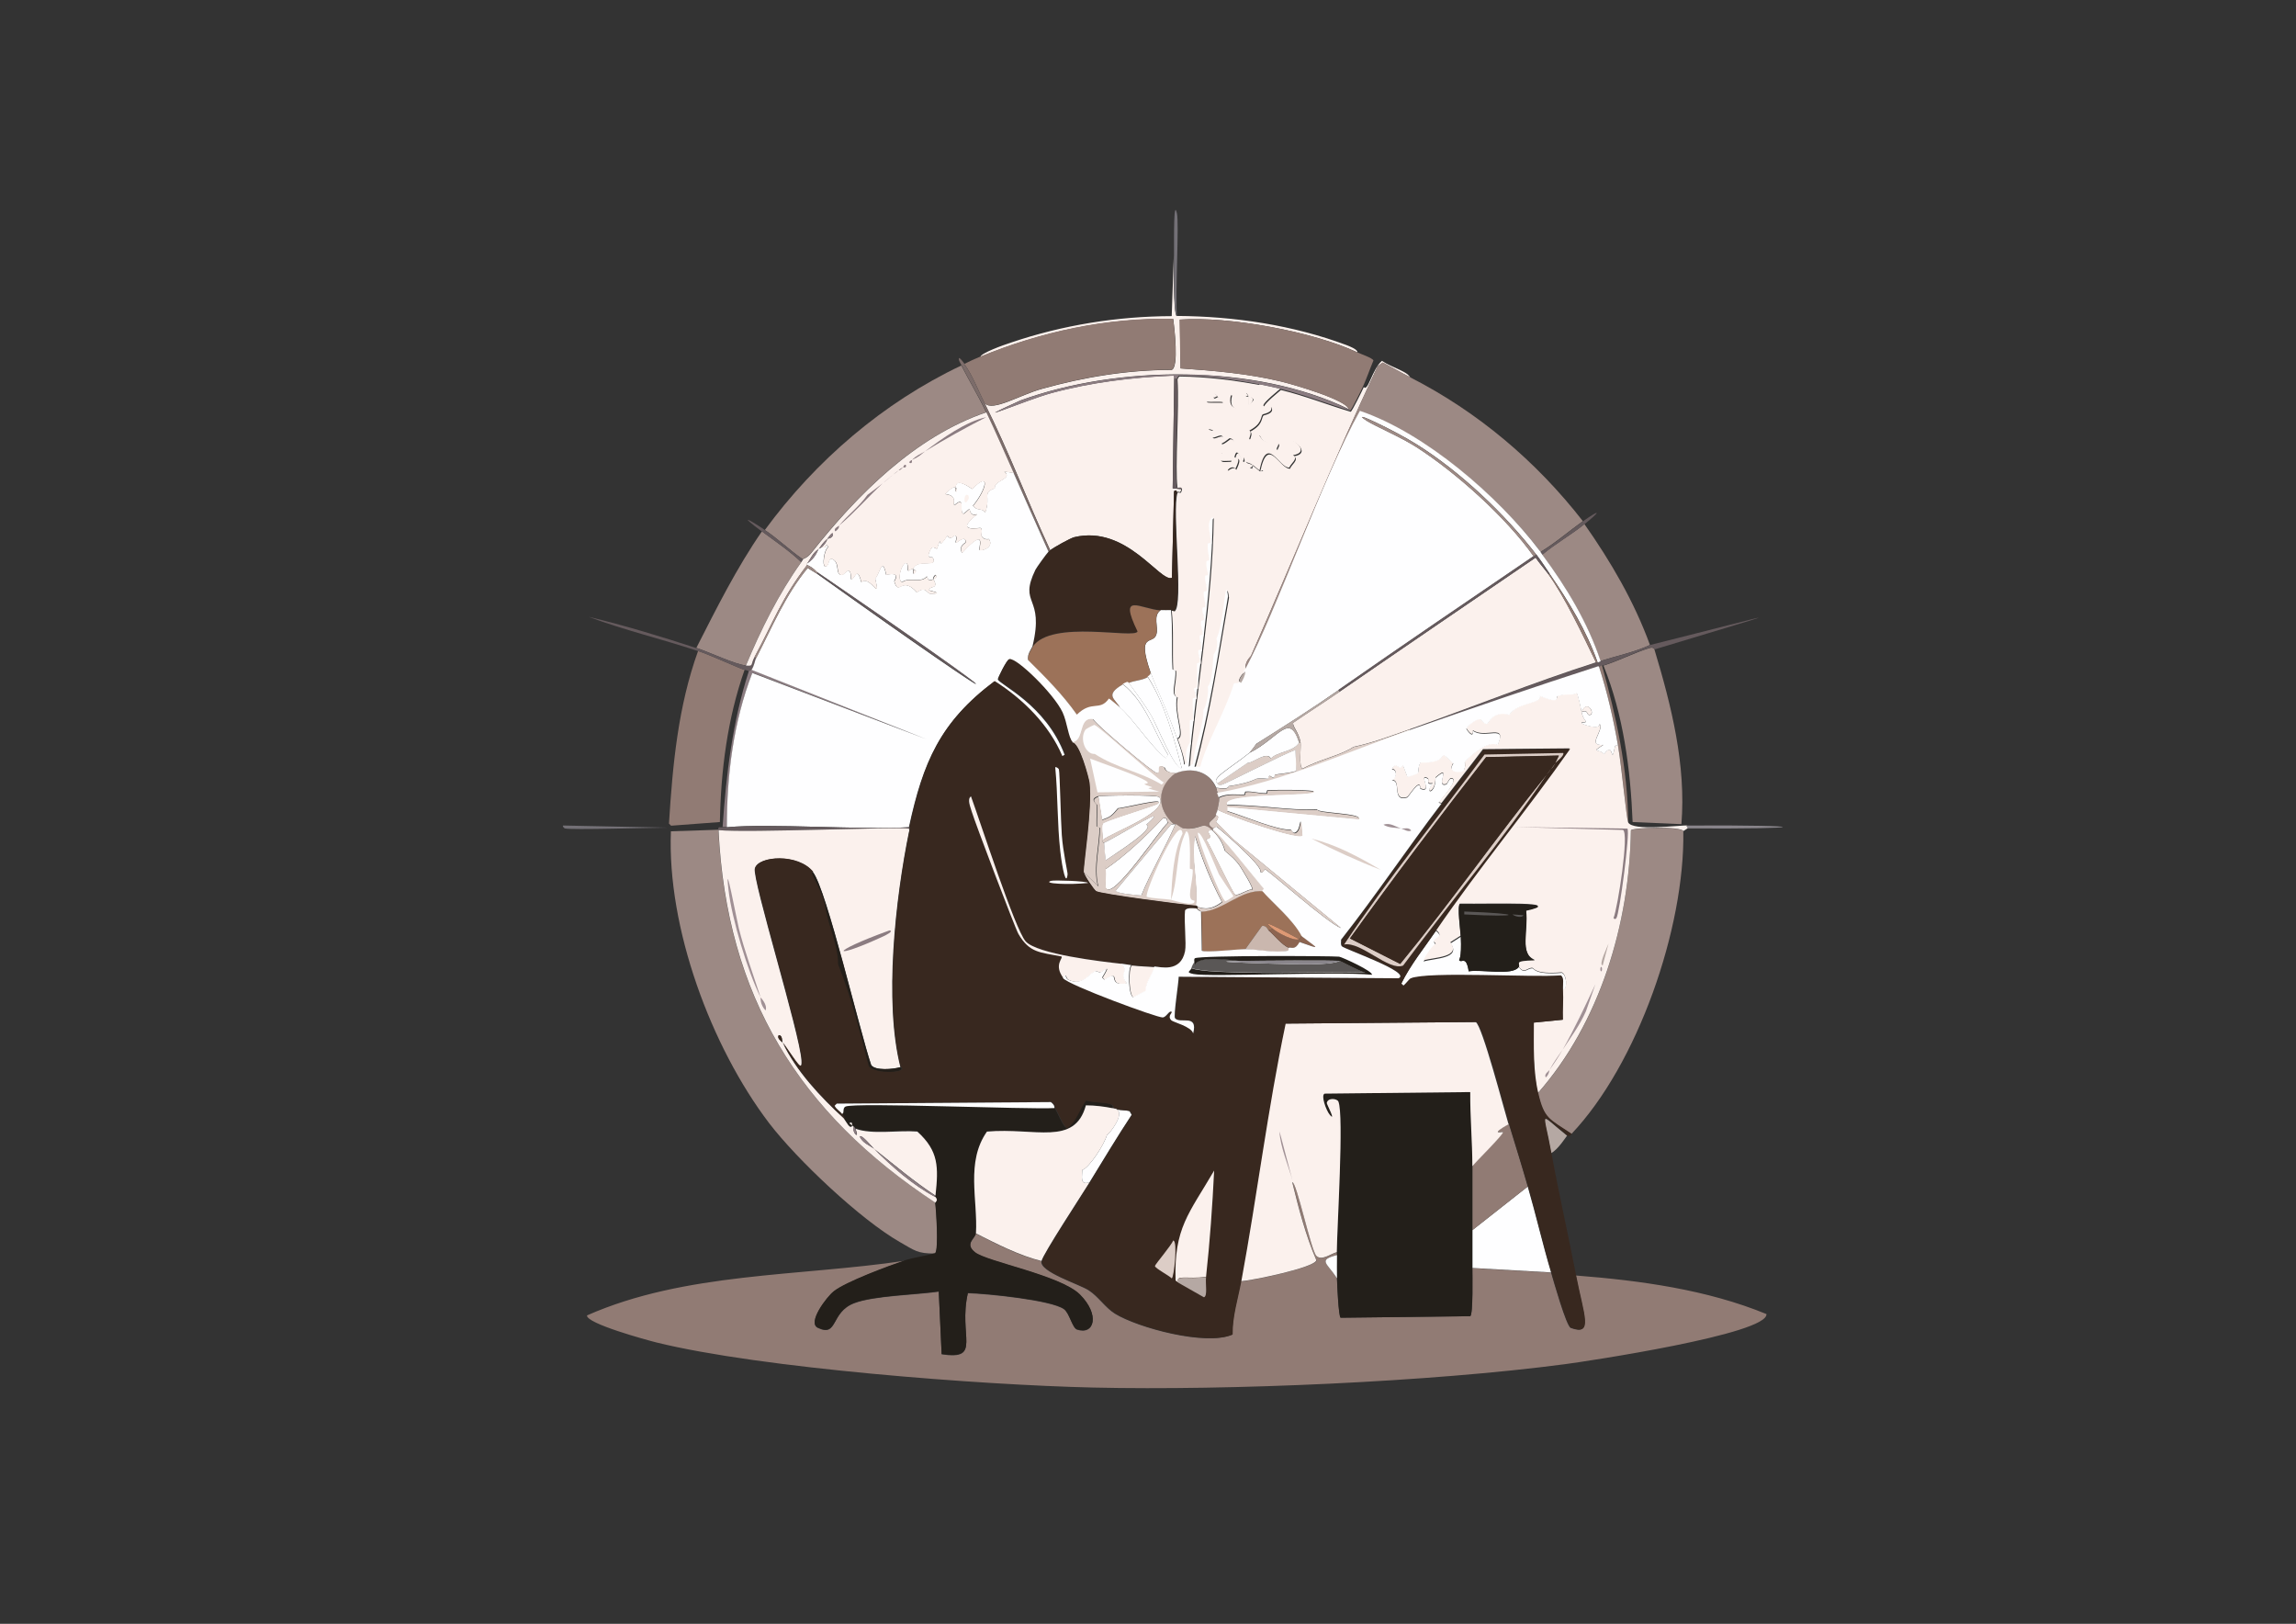 <?xml version="1.0" encoding="UTF-8"?>
<svg xmlns="http://www.w3.org/2000/svg" version="1.1" viewBox="0 0 1190.6 841.9"><rect x="0" y="0" width="1190.6" height="841.9" fill="#333333" stroke="none"/>
  <defs>
    <style>
      .cls-1 {
        fill: #cab7ae;
      }

      .cls-2 {
        fill: #737076;
      }

      .cls-3 {
        fill: #89858b;
      }

      .cls-4 {
        fill: #38281f;
      }

      .cls-5 {
        fill: #b5a8a3;
      }

      .cls-6 {
        fill: #5a5756;
      }

      .cls-7 {
        fill: #dccdc6;
      }

      .cls-8 {
        fill: #9c7259;
      }

      .cls-9 {
        fill: #7c6c6a;
      }

      .cls-10 {
        fill: #fbf1ed;
      }

      .cls-11 {
        fill: #917b74;
      }

      .cls-12 {
        fill: #231f1a;
      }

      .cls-13 {
        fill: #de9974;
      }

      .cls-14 {
        fill: #a09095;
      }

      .cls-15 {
        fill: #fefeff;
      }

      .cls-16 {
        fill: #8b7c81;
      }

      .cls-17 {
        fill: #8c6450;
      }

      .cls-18 {
        fill: #9c8984;
      }

      .cls-19 {
        fill: #655a5d;
      }
    </style>
  </defs>
  <!-- Generator: Adobe Illustrator 28.7.1, SVG Export Plug-In . SVG Version: 1.2.0 Build 142)  -->
  <g>
    <g id="Calque_1">
      <g id="Objet_génératif">
        <path class="cls-11" d="M693.3,649.2c0,.5,0,1,0,1.5-10.3,2.6-5,4.1,0,12.1,0,2.5.8,19.9,1.9,20.4l67.2-.8c1.6-.9,1.1-21.6,1.1-24.9l40.8,2.3c1.2,4.1,7.9,27.9,10.2,28.7,11.7,4.3,6.7-6.3,2.6-27.2,33.4,2.6,68,7.3,98.9,20,1,10.4-93.8,24.6-104.6,26-69.6,9.2-174.1,13.7-244.6,12.1-57.6-1.3-172.3-10-226.5-23.4-4.8-1.2-36.4-9.8-35.9-14,50.7-22.4,110.2-20.2,164.6-28.3-8.3,2.8-30.4,11-36.6,15.9-3.7,2.9-13.9,16.3-8.3,18.9,10.6,5,6.4-8.1,18.9-12.8,10.1-3.9,32.3-4.3,43.8-6l1.5,32.5c21.1,3.2,8.5-9.3,13.6-31.7,10.1.3,43.2,3.6,49.8,8.3,2.9,2.1,4.3,9.7,6.8,10.6,9,3,12-7.6,1.5-18.1-10-10-48.2-17-54.4-21.9-5.7-4.5.2-7.2.4-9.8,10.9,5.5,22.5,11.5,34,14.3-1,5.6,19.6,11.9,24.5,15.1,5.1,3.3,8.5,8.9,13.6,12.1,11.8,7.3,47.1,16.9,60.8,10.9,0-9.5,2.8-18.4,4.5-27.6,5.4-.3,38.3-7.1,39.3-10.9-5.6-12.9-9-26.7-12.5-40.4,2-.8,9.7,35.2,12.5,38.1,2.7,2.8,7.4-1.1,10.6-1.9Z"/>
        <path class="cls-10" d="M731,195.5c-4.7-2.4-9.3-5.1-14-7.5l-2.6,1.9c-23.3,49.5-43.7,100.2-65.7,150.2-.2.4-4,3.7-2.3,7.2-.5,1-.7.7-.8.8-.3.4-4.7,4.4-2.3,6-1,1.5-2.5.2-3,1.1-4.6,14.8-14.1,30.4-17.4,43h-3c7.9-29,12.2-58.7,17.4-88.3-1.6-12.8-1.9,13.4-6,21.9,1.2,5.4-1.4,7.9-1.5,8.3-.4,2.3-.3,13.5-3,16.6.7,3.1-.8,10.7-2.3,12.1.3,8.6-4.9,18.9-5.3,27.9l-2.3,1.5c3.8-43.2,11.9-86.1,12.5-129.5-4.1,2.9-.8,9.4-1.1,13.2,0,.6-1.5.2-1.5.8-.3,4.3.9,6.6.8,8.3,0,.6-1.5.2-1.5.8-.3,3.9.9,5.7.8,6.8,0,.6-1.5.2-1.5.8-.3,3.2,1,5,.8,7.5,0,.6-1.5.2-1.5.8-.3,3.2,1,5,.8,7.5,0,.6-1.5.2-1.5.8-.3,2.7,1,4,.8,6,0,.6-1.4.2-1.5.8-.3,3.2,1,4.9.8,6.8,0,.6-1.4.2-1.5.8-.3,2.5,1,4.3.8,6.8,0,.6-1.4.2-1.5.8-.3,2.7,1,4,.8,6,0,.6-1.4.2-1.5.8-.2,1.9.3,9.8,0,12.1,0,.6-1.4.2-1.5.8-.2,1.5,1,2.3.8,4.5,0,.6-1.4.2-1.5.8-.2,1.7.3,8.5,0,10.6,0,.6-1.4.2-1.5.8-.2,1.6.2,9.8,0,11.3,0,.6-3.2,3.6-1.5,10.6l-1.5.8c-.5-4.9-2.2-9.4-3.8-14,4.3-.9-1.8-12.8,0-21.5-3.5-1.1-.4-7.5-.8-13.6,0-.6-1.5-.2-1.5-.8-.5-9.5.3-20.9-.8-30.6l1.5.4c4.9-3.3-1.5-52.1,1.5-61.5,1.3-.6,1.6,1.2,2.3-1.5.5-1.8-2.1,0-2.3-1.1-1.4-10.4,1-41.5,0-56.2,0,0,.6-1.5,1.1-1.5,14.4.2,27.8,1.9,41.9,4.5-1.5,4-.4,6.1-4.5,9.8,2.5-3.5-1.3-3.6-1.5-3.8-.1,0-2-4-1.5-.4,0,.6,1.5.3,1.5.4.2,2.2-.6,6.7,1.5,3.8-3.2,2.8-12.8,5.6-10.2-4.5-5.4-.3-5.8.5-7.2.8-.2,0-3-3.7-2.3.4.2,1.2,2.1-.5,2.3-.4.3.2,1.2,1.8.4,2.3-.3-.4-3.6-.8-3.8-.8-10.2,3.3,15.7-.4,2.6,3.4,4.2,13.1-9.4,11-1.5,12.8-2.6,8.1,4.3.2,5.3,3.8.1.4-4.3,6.4,3.4.4,5.6.6-.5,10.7-4.9,7.2-.5,5.8,0,4.6,6,4.5-5.7,9.7-.3.7,1.9,4.2,3.9-8-.8-4.7-.4-6.4,1.8-7.3,4.3,7.4,4.9.4.7,3.7,1.3,1.9,4.2,3.8l-.8.4-.8.8,1.1.4.4-1.5c1.5,1,2.4,2,3.8,3l1.5-.4c-.5-.9-1.1.7-1.5.4,4-19.2,10-1.1,15.5-1.5.3-1.8,5-4.7,1.9-6.4,8.5-1.4,1.4-7.6-1.1-7.9-1.9-.2-1.3,5-5.3,5.3-4.5.4,0-2.5-1.5-3.8-1-.9-7,1.8-9.8-4.5-9.2,6.2-2.3,0-4.9-1.9,6.6-3.5,5.7-6.8,6.8-8.3.2-.3,6-1,4.2-4.2-.7-1.3-10.6,3.8,4.9-9.1,12.4,3,24.1,7.7,36.2,11.3.7-.2,6.1-11.2,6.8-12.8,2.2,2.6,4.3-9.2,9.4-13.6,5.2,3.6,14.3,5.7,14.7,9.1Z"/>
        <path class="cls-10" d="M610.3,163.8c29.8.2,60,4.7,87.9,15.1,1.3.5,6,2.3,5.7,3.8-22.8-10.7-66.4-18.8-92.1-17l.4,25.3c17.4,1.2,35.1,2.7,52.1,6.8,6.3,1.5,33.9,9.5,35.1,14.3-48.6-23.6-119.9-22.8-170.2-4.5-31.9,14.5,3.1-.3,15.9-3.8,20.6-5.6,42-8.2,63.4-9.1.6,0,.3,1.5.4,1.5l-.8,57,4.5.4c-.7,2.7-.9.9-2.3,1.5,0,0-.1-1.6-1.5-.4l-1.1,44.9c-6.2,2.4-23.4-27.6-50.6-21.1-2,.5-10.8,5.4-12.5,6.8-11.7-25.2-21.5-51.4-34-76.2,4.3,4.5,18.1-4.3,29.8-7.5,21.8-6.1,44.4-9.8,67.2-9.8,3.8-1.4,1.4-21.7.8-26.4-34.3-.7-68.5,6.6-100,19.6.3-1.9,11.5-6,16.2-7.5,26.7-9,54.8-13.5,83-13.6l1.1-31.7c0,3.6-.4,31,1.5,31.7Z"/>
        <path class="cls-18" d="M372.5,430.3c4.2,86,41.6,146.6,112.5,193.2.5,3.7,1.9,24.5,0,26.4-9.4.1-10.7-1.6-18.5-6-20.4-11.7-53.1-42.6-67.6-61.5-30.2-39.7-53-101.3-51-151.4l24.5-.8Z"/>
        <path class="cls-12" d="M577,574.5c-4.6-.9-9.3-1.6-14-1.5-5.9,21.3-26.3,11.4-51.3,13.6-11,15.8-4.6,35.3-5.7,52.8-.2,2.6-6,5.3-.4,9.8,6.1,4.9,44.3,11.9,54.4,21.9,10.5,10.5,7.5,21.1-1.5,18.1-2.5-.8-3.9-8.5-6.8-10.6-6.6-4.7-39.7-8-49.8-8.3-5.1,22.4,7.5,34.9-13.6,31.7l-1.5-32.5c-11.5,1.7-33.7,2.2-43.8,6-12.5,4.8-8.3,17.8-18.9,12.8-5.6-2.6,4.6-16,8.3-18.9,6.2-4.9,28.3-13.1,36.6-15.9,5.2-1.7,10.6-2.2,15.9-3.8,1.9-2,.5-22.7,0-26.4,0-.7,1.6-1,0-3v-.8c1.5-14.9,1.7-23.1-9.4-33.2-10.1-.8-23.5,1.7-32.1-1.5-.4-1.1-.7-.7-.8-.8-.6-.8-.7-.7-.8-.8-.1-.2.3-2.5-1.5-1.1l1.5,1.1c-1.2,2.3-3-1.7-4.5-3.8,0,0,1.1,1-.8-2.3,1.5-.2,0-2.9,1.9-3.8,4.9-2.3,94.8,1.5,108.3.8,1.1,1.4,4.7,10.7,6.4,10.6,5-3.6,6.1-9.6,9.8-14.3,4.4,1.6,15,.5,14,3.8Z"/>
        <path class="cls-18" d="M872.9,431c.8,50.2-23.7,120.8-58.1,157-11.8-7.9-14.2-7.9-17.4-21.1,32.2-36.4,47.6-87.8,48.3-136.3.7-1.5,26.1-2.2,27.2.4Z"/>
        <path class="cls-18" d="M731,195.5c35.2,17.9,65.6,43.6,89.8,74.7-7.3,5.2-14.1,11.2-21.9,15.9-21.5-28.3-59.3-60.9-93.2-72.5-19.3,34.4-43.6,104.6-59.3,133.6-1.8-3.5,2.1-6.8,2.3-7.2,21.9-50.1,42.4-100.8,65.7-150.2l2.6-1.9c4.7,2.4,9.3,5.2,14,7.5Z"/>
        <path class="cls-18" d="M498.5,189.5c4.2,8.2,8.8,15.7,12.8,24.2-37,12.8-66.7,42.6-90.6,72.8-2.3,2.9-4.3,3.1-4.5,3.4-6.7-4.6-12.8-10.6-19.6-15.1,26.4-36,61.4-66.1,101.9-85.3Z"/>
        <path class="cls-11" d="M510.6,209.1c-3.2-6.3-6.4-14.8-10.6-20.4,2.7-1.4,5.5-2.6,8.3-3.8,31.5-13,65.7-20.4,100-19.6.7,4.7,3,25-.8,26.4-22.8,0-45.4,3.7-67.2,9.8-11.8,3.3-25.6,12-29.8,7.5Z"/>
        <path class="cls-11" d="M703.9,182.7c1.6.8,7.9,2.9,8.3,4.2-1.8,4.3-3.4,9-5.3,13.2-.7,1.6-6.1,12.6-6.8,12.8,0-.9-.6-.7-.8-.8-1.2-4.8-28.8-12.8-35.1-14.3-17-4.1-34.7-5.6-52.1-6.8l-.4-25.3c25.7-1.8,69.2,6.2,92.1,17Z"/>
        <path class="cls-18" d="M857.9,336.7c8.8,29.1,16.5,60,14,90.6l-25.3-1.1c-1.1-27.5-4.8-55.6-15.1-81.1,7.9-2.5,15.8-6.6,23.8-9.1,2.5-.7,2.5.8,2.6.8Z"/>
        <path class="cls-11" d="M386.1,347.3c-8.9,25.3-12.3,52.1-12.8,78.9l-25.3,1.9-1.1-1.1c1.9-30.4,4.7-60.7,15.1-89.5,7.4,2.5,21.6,9.2,24.2,9.8Z"/>
        <path class="cls-18" d="M855.6,334.4c-8.2,3.8-17.2,5.6-25.7,8.3-6.7-20-17.7-38.3-30.2-55.1,6.9-5.8,14.9-10.2,21.9-15.9,13.7,19.5,25.8,40.2,34,62.7Z"/>
        <path class="cls-18" d="M415.5,291.4c-11.8,16.5-20.9,34.9-28.7,53.6-5.3-.4-18.8-6.8-25.7-9.1,10.5-20.6,20.8-41.3,34-60.4,6.9,5.1,14.1,10,20.4,15.9Z"/>
        <path class="cls-19" d="M857.9,336.7c-.1,0-.2-1.5-2.6-.8-8,2.4-15.8,6.5-23.8,9.1-.2,0-.5,0-.8,0-.6.2-.9.6-1.5.8-32.9,10.6-65.5,21.8-98.1,33.2v-.8c32.1-11.4,64.2-24.3,96.6-34.7.2,0,.5,0,.8,0,2-.6,1.4-.7,1.5-.8,8.5-2.7,17.5-4.5,25.7-8.3,71.1-17.8,77.8-20.6,2.3,2.3Z"/>
        <path class="cls-9" d="M500,188.7c4.1,5.5,7.4,14.1,10.6,20.4,12.5,24.9,22.2,51,34,76.2-.1.1-.5.5-.8.8-6.1-13.5-12.1-27.2-18.1-40.8-4.7-10.6-9.3-21.2-14.3-31.7-4-8.4-8.7-16-12.8-24.2-.3-.6-2.1-3.4-1.1-3.8,1.1.9,1.8,1.9,2.6,3Z"/>
        <path class="cls-19" d="M361.1,335.9c6.8,2.2,20.4,8.7,25.7,9.1,4.2.3,2.3-.4,4.5-4.5l.8.8c-.5.9-.7,3.9-2.3,6l-1.5.8c-.9-.7-1.5-.6-2.3-.8-2.6-.7-16.8-7.4-24.2-9.8-18.7-6.2-38.1-10.8-56.6-17.7,18.9,4.5,37.5,10.2,55.9,16.2Z"/>
        <path class="cls-11" d="M844.3,426.5c-.9-1.8-3.1-27.5-5.3-40-2.4-13.9-5.5-27.4-9.8-40.8.6-.2.9-.6,1.5-.8,7.4,26.6,13.4,53.8,13.6,81.5Z"/>
        <path class="cls-5" d="M812.6,588.8c-.4.4-4.6,7.2-8.3,9.1-4.2-22.9-6.9-21.2,8.3-9.1Z"/>
        <path class="cls-2" d="M292.1,428l54,1.1c-8.2,0-50.3,1.3-53.2.4-.4-.1-1.5-1.3-.8-1.5Z"/>
        <path class="cls-2" d="M610.3,163.8c-1.9-.7-1.5-28.1-1.5-31.7,0-10.5-.2-29,1.5-21.5,1.2,5.2-.9,41.7,0,53.2Z"/>
        <path class="cls-3" d="M876,428c66.3-.3,63.3,1.9-.8,1.5-.7-1.3-1.2-1.6.8-1.5Z"/>
        <path class="cls-19" d="M821.6,271.8c-7,5.6-15,10.1-21.9,15.9-1.5-2-.7-1.4-.8-1.5,7.7-4.6,14.6-10.7,21.9-15.9,9.5-6.7,9.3-5.3.8,1.5Z"/>
        <path class="cls-19" d="M396.6,274.8c6.8,4.5,12.9,10.5,19.6,15.1,0,.1.7-.5-.8,1.5-6.2-5.9-13.5-10.8-20.4-15.9-11.3-8.4-8.2-7.3,1.5-.8Z"/>
        <path class="cls-10" d="M577,574.5c2.9.6,2.1.7,2.3.8,3.8,2.6-3.7,12.2-5.3,13.2-1.4,5-9.2,17-12.8,18.1,0,3.4-1.4,8.1,3.8,6.4-3.9,6.3-24.4,37.5-24.9,40.8-11.4-2.8-23.1-8.8-34-14.3,1-17.5-5.4-37,5.7-52.8,25-2.2,45.5,7.7,51.3-13.6,4.7,0,9.4.6,14,1.5Z"/>
        <path class="cls-15" d="M792.2,615.2c4.3,14.8,7.7,29.8,12.1,44.5l-40.8-2.3c0-6.5,0-13.1,0-19.6l28.7-22.6Z"/>
        <path class="cls-11" d="M792.2,615.2l-28.7,22.6c0-11,0-22.2,0-33.2,1.7-2.5,16.1-16.6,15.9-17.7-.1-.5-7.7,1.9,3-4.2,3.3,10.8,6.7,21.6,9.8,32.5Z"/>
        <path class="cls-15" d="M757.5,485.4c.6,12.2-1.1,12-.8,12.5,1.2,1.6,3.6-2.8,4.9,5.7,6.7-1.1,22.8,2.5,26-2.3,2.8,4.3,4.5.4,7.2.8.8.1.9,3.4,15.1,2.3,2.5.9,3.3,8.9.4,9.1-.2-3.1.8-6.2-1.1-7.5-15.4,1.2-68.4-2.2-77.8,1.5-.7.3-2.6,2.9-3.8,3.8l-1.1-1.1c4.9-10,11.9-18.5,18.1-27.6,5.8,4.6-3.8,4,0,7.2-1.5,1-4.4,4.6-6.4,8.7,5.7-1.7,19.7-1.5,14-9.4l5.3-3.4Z"/>
        <path class="cls-15" d="M620.8,470.3c0,0,.3-.7-.8-.8,1.4-12-2.7-24.5-.4-36.2,3.7,12.2,8,22.9,14,34.3-6.9,5.4-11.1,2.7-12.8,2.6Z"/>
        <path class="cls-15" d="M565,613c-5.2,1.7-3.8-3-3.8-6.4,3.6-1.1,11.4-13.1,12.8-18.1,1.6-1,9-10.6,5.3-13.2,1.4.3,4.5.3,6.4.8l1.1,1.9c-7.6,11.5-14.7,23.4-21.9,35.1Z"/>
        <path class="cls-10" d="M598.9,501.3c-1.1,4.4-4.9,8.1-4.5,12.5l-6.4,3.4c-2.6-.5-3-14.8-1.1-16.6,4,.4,8,.6,12.1.8Z"/>
        <path class="cls-12" d="M763.5,604.7c0,11,0,22.2,0,33.2,0,6.5,0,13.1,0,19.6,0,3.3.4,24-1.1,24.9l-67.2.8c-1.1-.5-1.8-17.8-1.9-20.4-.1-3.5,0-8.4,0-12.1,0-.5,0-1,0-1.5,0-12.4,3.7-71.4.8-78.1-.7-1.5-5.5-2.2-6,.8,0,.4,5.1,10.4,1.5,6-1.8-2.2-4.8-10.1-2.6-10.9l75.5-.8c0,12.8,1,25.8,1.1,38.5Z"/>
        <path class="cls-15" d="M693.3,650.7c0,3.7-.1,8.6,0,12.1-5-8-10.3-9.4,0-12.1Z"/>
        <path class="cls-4" d="M610.3,255.2c-3,9.4,3.4,58.2-1.5,61.5l-1.5-.4c-1.7,0-3.5.1-5.3,0-10.7-.7-22.3-10-12.1,10.9-1.4,4.1-44.5-6.4-54.4,7.9,6.4-26.5-7.5-21,1.5-39.6.6-1.2,5.8-8.5,6.8-9.4.3-.3.6-.6.8-.8,1.6-1.4,10.4-6.3,12.5-6.8,27.2-6.4,44.4,23.6,50.6,21.1l1.1-44.9c1.4-1.2,1.4.4,1.5.4Z"/>
        <path class="cls-10" d="M663.8,201.6c-15.5,12.9-5.6,7.8-4.9,9.1,1.9,3.2-4,3.9-4.2,4.2-1.1,1.5-.2,4.8-6.8,8.3,2.6,1.9-4.3,8.1,4.9,1.9,2.8,6.4,8.9,3.7,9.8,4.5,1.5,1.3-3,4.1,1.5,3.8,4-.3,3.4-5.5,5.3-5.3,2.5.3,9.6,6.5,1.1,7.9,3.1,1.7-1.5,4.6-1.9,6.4-5.5.4-11.5-17.7-15.5,1.5-1.4-1.1-2.3-2-3.8-3-2.9-1.9-3.5-.1-4.2-3.8-.6,7-3.1-7.7-4.9-.4-.4,1.7,4.3-1.6.4,6.4-2.2-3.4-7.6,5.6-1.9-4.2-6.1,0-6.5,1.2-6-4.5,4.4,3.6,10.5-6.6,4.9-7.2-7.7,6.1-3.3,0-3.4-.4-1-3.6-7.9,4.4-5.3-3.8-7.9-1.8,5.7.2,1.5-12.8,13.1-3.8-12.8,0-2.6-3.4.2,0,3.4.3,3.8.8.9-.4,0-2-.4-2.3,1.3-.2,1.8-1.1,7.2-.8-2.7,10.1,7,7.3,10.2,4.5,4.2-3.7,3-5.8,4.5-9.8,3.6.7,7,1.4,10.6,2.3Z"/>
        <path class="cls-15" d="M607.2,316.3c1,9.7.2,21,.8,30.6,0,.6,1.5.2,1.5.8.4,6.1-2.7,12.5.8,13.6-1.8,8.7,4.3,20.6,0,21.5-4.9-14.2-11.5-27.9-13.6-34-7.5-21.7,1.3-14,3-20,1.1-3.8-2-9.7,2.3-12.5,1.7.1,3.5,0,5.3,0Z"/>
        <path class="cls-16" d="M699.3,212.1c.2,0,.8-.2.8.8-12.1-3.6-23.9-8.3-36.2-11.3-3.5-.8-7-1.6-10.6-2.3-14.1-2.7-27.5-4.4-41.9-4.5-.5,0-1,1.5-1.1,1.5-.5,0-1,0-1.5,0,0,0,.2-1.5-.4-1.5-21.4.9-42.8,3.5-63.4,9.1-12.8,3.5-47.8,18.3-15.9,3.8,50.3-18.3,121.7-19.1,170.2,4.5Z"/>
        <path class="cls-19" d="M610.3,196.3c1,14.8-1.4,45.8,0,56.2.1,1.1,2.7-.7,2.3,1.1l-4.5-.4.8-57c.5,0,1,0,1.5,0Z"/>
        <path class="cls-10" d="M648.8,209.1c-2.1,2.9-1.3-1.6-1.5-3.8.2.2,4,.3,1.5,3.8Z"/>
        <path class="cls-10" d="M631.4,205.3c-.2-.1-2,1.6-2.3.4-.7-4,2.1-.3,2.3-.4Z"/>
        <path class="cls-10" d="M653.3,243.8c.4.3,1-1.3,1.5-.4l-1.5.4Z"/>
        <polygon class="cls-10" points="649.5 240.8 649.1 242.3 648 242 648.8 241.2 649.5 240.8"/>
        <path class="cls-10" d="M647.2,205.3c0,0-1.4.3-1.5-.4-.5-3.7,1.4.3,1.5.4Z"/>
        <g>
          <path class="cls-10" d="M820.1,369.1c.8,3.6,2.3,4.6,2.3,4.9,0,.7-2.1,0-2.3.8-.2.6,9.7,4,9.4.4,2.4,3.5-7.1,11.8,1.9,10.9-7,4.6-2.1,1.7.4,4.9,5.4-7.8,3.2,7.5,5.7-4.2.1-.6,1-.4,1.5-.4,2.1,12.5,4.4,38.2,5.3,40,2.4,4.6,25.7,1.5,31.7,1.5-2,0-1.5.2-.8,1.5l-2.3,1.5c-1-2.6-26.5-1.9-27.2-.4-.7,48.4-16.1,99.8-48.3,136.3-2.7-11.6-2.2-24.7-2.3-36.6l15.1-1.5c-.2-5.1.3-10.4,0-15.5,2.9-.1,2.2-8.2-.4-9.1-14.2,1.2-14.3-2.2-15.1-2.3-2.6-.4-4.4,3.6-7.2-.8,1.1-1.6-3.5-3.2,8.3-3.4-8.1-3.2-3.3-15.3-4.5-25.7,20.7-4.6-16.2-3.2-34.3-3.4-1.5,1,.3,14.3.4,16.6l-5.3,3.4c5.8,7.9-8.3,7.8-14,9.4,2-4.1,4.9-7.7,6.4-8.7-3.8-3.2,5.8-2.6,0-7.2,22.1-32.1,47-62.1,69.4-94l-44.9.4c-7.1,9.4-14.4,18.6-21.5,27.9l-1.5-.4c1.3-1.7,11.3-12.5,6.4-12.5-.8,0-2.1,3-2.3,3-6.4,2.1,3.2-11.1-5.7-3.4,0,8.7-6.2,8.7-1.5,3-3.9.6-1.4-1.9-2.6-2.6-5.1-3,3.1,8-3.8,5.3,0-6-6.1,4.3-6.8,4.5-8.6,2.7-2.2-10.3-8.7-8.7,2.8,0,4.2-5.4.8-6,2.3-4.7,3.5,1.5,5.7-1.9l2.3,6c9.4-2.9,3.9-1.8,6.8-7.5,17.6.6,6.6-9,17,.4-3.5,5.6,4.5,4.4,4.9,4.2,1.8-1,1-4.7,1.1-4.9,2.8-3.2,12.6-11.6,17-8.7,5.2-11.4-6.5-3-12.8-7.5.4,4.7-3.4-.8-3.4-1.1,0-.5,4.2-5,7.2-4.9.4,0,2,3,3.8,2.3.6-.3,3-7,11.3-4.5,4.2-6.6,17-5.8,15.9-9.8,11.2,4.7,8.1.3,9.1,0,5.1-1.4,8.2,0,9.8-1.5.8.3,2.3,8.2,2.6,9.8Z"/>
          <path class="cls-16" d="M785.8,428.8l58.1.8c1.5,1.8-4.1,44.2-5.7,46.4-.5.7-1,.6-1.5,0,2.2-5.4,8.2-44.2,4.9-45.7l-55.9-1.5Z"/>
          <path class="cls-14" d="M810.3,544.3c6.2-11,11.6-22.5,17-34l-4.9,14c-3.2,7.3-7.8,13.4-12.1,20Z"/>
          <path class="cls-5" d="M834.1,489.2l-3,11.3c-2.4-.1,2.5-9.7,3-11.3Z"/>
          <path class="cls-14" d="M803.5,554.8c2.1-4.1,4.3-6.8,6.8-10.6-2.3,4-4.2,6.9-6.8,10.6Z"/>
          <path class="cls-14" d="M803.5,554.8c-.1.2-.2,2.3-1.9,3.8-1.2-1.6,1.6-3.3,1.9-3.8Z"/>
          <path class="cls-14" d="M830.3,501.3c.6,0,.6,2.3,0,2.3-.6,0-.6-2.2,0-2.3Z"/>
        </g>
        <path class="cls-10" d="M802.7,297.4c8.6,11.7,18.4,32.5,24.9,46-32.4,10.4-64.5,23.3-96.6,34.7-9.9,3.5-19.8,7.2-29.1,9.1-6.9,4.6-17.7,6.5-26.4,11.3-2.2-.8-.7-11.2-1.1-13.6-.9-5.4-4.3-8.3-3.8-10.2,8-5.5,16.2-10.7,24.2-16.2,33.7-23.3,67.7-46.3,101.5-69.4,2,2.9,4.3,5.5,6.4,8.3Z"/>
        <path class="cls-7" d="M731,378.2v.8c-33,11.5-64.9,26.3-99.6,32.5-.2-.8-.5-2.4-.8-3,7.5,1.2,6.1-.7,6.4-.8,10.7-1.6,13.6-3.6,14.3-3.8,2-.5,5.7,0,6,0,.6-.2.1-1.3.8-1.5,1-.3,1.3,1,2.3.8.6-.2.1-1.3.8-1.5.5-.1,7.8-.8,10.9-1.9l-.4-10.9c-6,1.9-36.4,17.8-38.5,18.1-2.2.3-1.8-.7-1.9-.8l15.5-10.6c2.4.2,10.3-6.4,12.1-2.3,3.5-3.7,11.7-3.3,14.7-8.3h.8c.4,2.4-1.1,12.8,1.1,13.6,8.7-4.8,19.5-6.7,26.4-11.3,9.2-1.9,19.1-5.5,29.1-9.1Z"/>
        <path class="cls-8" d="M601.9,316.3c-4.3,2.7-1.2,8.6-2.3,12.5-1.7,6-10.5-1.7-3,20,.3,1-.8,1.9-1.5,2.3-2.9,1.7-6.8,1.7-9.8,3-.6.3.5-1.2-3,.8-9.8,5.6-3.9,7.4-1.5,12.1-.9-.8-5.2-4.6-5.7-4.5-4.8,6.8-8.7.6-16.6,8.3-7.3-10.5-16.3-19.4-25.3-28.3-.8-2.9,2-6,2.3-7.2,9.8-14.3,53-3.8,54.4-7.9-10.2-20.9,1.4-11.6,12.1-10.9Z"/>
        <path class="cls-11" d="M630.6,408.4c.3.6.6,2.2.8,3,.3,1.4.7,2,.8,2.3.2,2-.8,4.9-.8,6,0,1.4-.8,1.6-.8,3-1.7,3.2-6.2,3.8-1.5,6.8v.8c-.2,0-.5,0-.8,0-5.4-5-5.2.2-14.7-.8-1.1-.1-3.4-2-4.2-2.3-.2,0-.5,0-.8,0-9-8-8.9-19.3.8-26.4,8.4-3.2,17.4-1.1,21.1,7.5Z"/>
        <path class="cls-15" d="M580.8,366.9c-2.4-4.6-8.3-6.4,1.5-12.1,11.8,9.3,15.9,24.2,23.4,36.6l-1.1,1.9c-8.4-6.9-17-20.6-23.8-26.4Z"/>
        <path class="cls-15" d="M673.7,385c-3.1,5-11.3,4.6-14.7,8.3-1.7-4.2-9.7,2.5-12.1,2.3l-15.5,10.6c-3.9-2.4,6.3-7.6,16.6-15.9,15.3-7.7,20.6-21.3,25.7-5.3Z"/>
        <g>
          <path class="cls-16" d="M377,428.8c-.7,0-1.6-.2-2.3,0,1.9-27.5,5.1-54.5,13.6-80.8l1.5-.8,90.6,35.9-90.2-34.3c-9.8,25.4-13.2,52.9-13.2,80Z"/>
          <path class="cls-15" d="M799,286.1c0,.1-.7-.5.8,1.5,12.5,16.8,23.5,35.1,30.2,55.1,0,0,.5.1-1.5.8-5.9-16.7-15-31.6-24.9-46-2.3-3.4-4.3-6.5-6.8-9.8-16.4-21.2-39.5-43.2-62.3-57.4-11.3-7.1-36.1-18.9-25.7-12.1,4.2,2.7,17.8,8.5,25.7,13.6,20.6,13.2,46.6,36.5,60.8,56.6-33.8,23.1-67.6,46-101.2,69.4-14,9.8-28.4,18.9-42.7,27.9-.4.8-3.2,4.4-3.4,4.5-10.3,8.3-20.5,13.4-16.6,15.9,0,0-.3,1.1,1.9.8,2.1-.3,32.5-16.2,38.5-18.1l.4,10.9c-3.2,1.1-10.4,1.7-10.9,1.9-.6.2-.1,1.3-.8,1.5-1,.3-1.3-1-2.3-.8-.6.2-.1,1.3-.8,1.5-.3,0-4-.5-6,0-.7.2-3.6,2.2-14.3,3.8-.4,0,1.1,1.9-6.4.8-3.7-8.6-12.8-10.8-21.1-7.5-5.6-.1-5.3-2.9-5.7-3-4.9-2.1-1,3.3-3.8,3-2.2-.2-30-23.7-33.2-27.9-7.7-.9-3.9,11.5-10.9,12.1-2.3-2.2-2.8-10.1-5.3-15.5-4.5-9.6-23.8-28.4-27.6-27.6-1.2.3-5.8,9.6-5.7,10.2.5,2.6,25,13.1,34.7,39.3l-1.5.8c-6.8-16-20.4-29.6-35.1-38.9-28.1,21.1-36.9,41.8-44.2,75.5-25.9,1.5-71.7-2.1-94.4,0,0-27.2,3.4-54.6,13.2-80l90.2,34.3-90.6-35.9c1.5-2.2,1.8-5.1,2.3-6,8.2-15.9,15.4-33.2,26.8-46.8l4.9,3c109.5,78.2,110.2,74.6,0-.8-.3-.2-2.1-2.6-5.3-3.8.1-.2-.1-.6,0-.8,4.4-2.6,5.7-7.2,6-7.5,0,0,1.4-.7,1.5-.8,1-.3,2.1.9,2.6-1.5l1.1,1.1c-2.5,1.7-3.2,9.9-1.9,10.2,2.5.6,1.5-4.8,3.8-3.8,4.4,1.9,1.2,8.6,5.3,8.3.2,0,2.5-2.3,3-2.3,1.9.3,1.3,4.5,1.5,4.5,1.9.4,3-7.6,5.3,1.5,4.8-3.9,10.3,11,7.2-1.9,2.6-2.6,3.5-12.1,5.7-1.9,8.2-1.7,4,3,4.2,3.4,2.4,8.1,3.7-3.4,11.7,5.7,5-3.7,5,.9,7.5.8,7.1-.3-1-1.6-1.1-1.9-.5-1.4,2.8-1.6,3-2.3.6-1.6-.8-3-.8-3.4,0-.1,2.5-.8,1.1-2.3-1.6,1.1-1,2.2-1.1,2.3-2.2.7-2.5.9-3.4-1.5-3,3.8-9.5.2-12.8,3-3.5-1.3.8-12.4,2.6-9.4.4.7.2,3.3.4,3.4.6.5,1.4-1.2,2.6-.8.2,0-.7,4.6,1.5,1.1.2-.3-1.5-1-1.5-1.1,1.7-5.7,13.5-.2,10.2-6-.2-.3-3.9,1.1-1.1-4.2,1.2-2.3,2.9,0,3.4-.4.1-.1.9-3.4,1.5-3.8.5-.4-.9,4.3,3.8-3,1.7,2.8,3.3,0,3.8,0,2.1.3-.2,3.6.8,3.8.3,0,4.9-4.3,4.9-.4,0,.7-3.8,1.6-1.9,5.7,13.4-14.7,8.3-1.9,9.1-1.5,1,.5,7.7-1.3,4.9-5.7-.1-.2-2.3.8-3.8-1.5-.4-.6.6-3.4-.4-4.2-.7-.5-14.5,2.8-1.9-7.2-4.4,1-3.3-2.4-4.2-2.6-.2,0-2.6,2.4-3,2.3-2.4-.8,1.5-9.7-4.5-4.5-1.7-.3,2.3-4.7-4.9-5.7,5-5.1,5-3.2,5.3-3.4v1.1c0,2.5,1.8-.1,0-1.1.5-.3-.8-5.8,8.7.8,9.6-9.8,7.5.1.4,8.7,2.3,2.9,4.3.9,6.4,3.4,3-8.6-1.9-9.9,4.9-12.5-.7-4.1,9.8-4.8,4.9-8.7l4.9.8c6,13.6,12,27.2,18.1,40.8-1,1-6.2,8.2-6.8,9.4-9,18.6,4.9,13.1-1.5,39.6-.3,1.1-3,4.3-2.3,7.2,9,8.9,18,17.9,25.3,28.3,7.9-7.7,11.8-1.5,16.6-8.3.5,0,4.8,3.8,5.7,4.5,6.8,5.8,15.4,19.6,23.8,26.4l1.1-1.9c-7.5-12.4-11.6-27.3-23.4-36.6,3.5-2,2.4-.5,3-.8,4.1,5.8,8.5,11.5,12.1,17.7,2.3,4.1,11.9,27.6,15.5,26.8-4.2-16.3-9-33.7-17.7-47.6.7-.4,1.8-1.2,1.5-2.3,2.1,6,8.7,19.8,13.6,34,1.6,4.6,3.3,9.1,3.8,14l1.5-.8c-1.7-7,1.4-10,1.5-10.6.2-1.5-.2-9.7,0-11.3,0-.6,1.4-.2,1.5-.8.3-2.1-.2-8.8,0-10.6,0-.6,1.4-.2,1.5-.8.3-2.2-.9-3-.8-4.5,0-.6,1.4-.2,1.5-.8.3-2.3-.2-10.1,0-12.1,0-.6,1.4-.2,1.5-.8.2-2-1-3.3-.8-6,0-.6,1.4-.2,1.5-.8.3-2.5-1-4.3-.8-6.8,0-.6,1.4-.2,1.5-.8.2-1.9-1.1-3.6-.8-6.8,0-.6,1.5-.2,1.5-.8.2-2-1-3.3-.8-6,0-.6,1.5-.2,1.5-.8.2-2.6-1.1-4.4-.8-7.5,0-.6,1.5-.2,1.5-.8.2-2.6-1-4.4-.8-7.5,0-.6,1.5-.2,1.5-.8.1-1.1-1.1-2.9-.8-6.8,0-.6,1.5-.2,1.5-.8.1-1.7-1.1-4-.8-8.3,0-.6,1.5-.2,1.5-.8.3-3.8-2.9-10.3,1.1-13.2-.6,43.4-8.7,86.3-12.5,129.5l2.3-1.5c.3-9,5.6-19.3,5.3-27.9,1.4-1.4,2.9-9,2.3-12.1,2.7-3.1,2.6-14.3,3-16.6,0-.4,2.8-2.9,1.5-8.3,4.2-8.5,4.4-34.7,6-21.9-5.1,29.6-9.5,59.3-17.4,88.3h3c3.3-12.6,12.8-28.2,17.4-43,.6-.9,2,.4,3-1.1,1-1.5,2.3-4.2,2.3-6,0,0,.2.3.8-.8,15.7-29,40-99.2,59.3-133.6,34,11.6,71.7,44.2,93.2,72.5Z"/>
          <path class="cls-5" d="M643.5,354.1c-2.4-1.6,2-5.6,2.3-6,0,1.9-1.3,4.5-2.3,6Z"/>
          <path class="cls-11" d="M828.4,343.5c-.2,0-.5,0-.8,0-6.5-13.5-16.3-34.4-24.9-46h.8c9.9,14.5,19,29.3,24.9,46Z"/>
          <path class="cls-15" d="M595.2,351c8.8,13.9,13.5,31.2,17.7,47.6-3.6.8-13.1-22.7-15.5-26.8-3.5-6.2-7.9-11.9-12.1-17.7,3-1.3,6.9-1.3,9.8-3Z"/>
          <path class="cls-19" d="M803.5,297.4h-.8c-2.1-2.8-4.5-5.4-6.4-8.3-33.8,23.1-67.8,46.2-101.5,69.4l-.8-.8c33.5-23.4,67.4-46.4,101.2-69.4.4-.3,1-.6,1.5-.8,2.5,3.3,4.5,6.4,6.8,9.8Z"/>
          <path class="cls-18" d="M796.7,287.6c-.5.1-1.1.5-1.5.8-14.2-20.1-40.2-43.4-60.8-56.6-7.9-5.1-21.5-10.9-25.7-13.6-10.4-6.8,14.4,5,25.7,12.1,22.8,14.2,45.9,36.2,62.3,57.4Z"/>
          <path class="cls-19" d="M423.8,297.4v-.8c110.2,75.3,109.5,78.9,0,.8Z"/>
          <path class="cls-5" d="M694.8,358.6c-8,5.5-16.2,10.7-24.2,16.2-.6,1.9,2.9,4.8,3.8,10.2h-.8c-5.1-16-10.3-2.4-25.7,5.3.2-.2,3-3.7,3.4-4.5,14.2-9.1,28.7-18.2,42.7-27.9l.8.8Z"/>
          <path class="cls-10" d="M501.9,256.7c.5.3.6,1.5.4,1.9-2.8,5.7-2.9-3.4-.4-1.9Z"/>
          <path class="cls-10" d="M484.2,300.5c.1,0-.4-1.2,1.1-2.3,1.3,1.4-1.1,2.1-1.1,2.3Z"/>
        </g>
        <path class="cls-8" d="M654.8,462c4.9,5.9,15.8,14.6,20.4,23.4-1.1,0-.3.9-1.5,1.5-9-4.7-21.5-11.7-13.6-5.3l-2.3.8c-.2-.2-1.1-2.7-3.4-2.3l-8.7,12.1c-3.2,0-20.6,1.9-22.3.8l-.4-20.4c11.2-.6,20-11.5,31.7-10.6Z"/>
        <path class="cls-1" d="M657.8,482.4c2.9,2.3,6.7,7.4,10.6,9.1,0,0,.3,1.4-.4,1.5-6.8,1.4-15.4-.7-22.3-.8l8.7-12.1c2.3-.5,3.2,2.1,3.4,2.3Z"/>
        <path class="cls-17" d="M660.1,481.6c2.4,2,10.9,6.5,13.6,5.3,1.2-.6.4-1.5,1.5-1.5,8.5,6.6,10.5,7.1-1.1,3-2.4,4.6-4,2.5-5.7,3-3.9-1.6-7.7-6.7-10.6-9.1l2.3-.8Z"/>
        <g>
          <path class="cls-10" d="M782.4,582.8c-10.7,6.1-3.1,3.7-3,4.2.3,1.2-14.1,15.3-15.9,17.7,0-12.7-1.2-25.7-1.1-38.5l-75.5.8c-2.1.8.8,8.8,2.6,10.9,3.6,4.3-1.6-5.6-1.5-6,.5-3,5.4-2.3,6-.8,3,6.7-.7,65.7-.8,78.1-3.1.8-7.9,4.7-10.6,1.9-2.8-2.9-10.4-39-12.5-38.1,3.4,13.7,6.9,27.4,12.5,40.4-1,3.9-33.9,10.6-39.3,10.9,8.2-44.4,13.7-89.4,23-133.6l98.9-.8c3.3,1.3,15,46.4,17,52.8Z"/>
          <path class="cls-14" d="M663.5,586.6l6.8,25.7c-2.2-8.1-6.5-17.8-6.8-25.7Z"/>
        </g>
        <g>
          <path class="cls-19" d="M471.4,428.8c0,.1.6-.5,0,2.3,0-.5.2-1.4-.4-1.5-4.8-1.1-83.1,2.3-98.5.8-.3-2.3,1.1-1.2,2.3-1.5.6-.2,1.5,0,2.3,0,22.6-2.1,68.4,1.5,94.4,0Z"/>
          <path class="cls-10" d="M471.4,431c-7.1,34.7-13.1,88.4-4.5,122.3-3.7,1.1-13.1,1.9-15.1-1.1-5.9-17.3-23.1-91-30.2-100-7.8-9.9-28.6-8.4-30.2-1.9-1.4,5.8,23.4,85.5,24.2,99.6.3,6.2-2.1,1.6-9.8-9.4-.3-.6.1-3.8-1.9-3.8-1.2,1.6,1.6,3.3,1.9,3.8,7,14.8,19.7,28.3,31.7,39.3,1.5,2,3.3,6.1,4.5,3.8,0,0,.2,0,.8.8-1.1,3,3.3,6.9.8.8,8.6,3.2,22,.7,32.1,1.5,11.1,10.1,11,18.3,9.4,33.2-11.1-7.3-21.3-15.9-31.7-24.2-2.5-2.5-6.5-7.5-7.5-6.4,1.6,3.5,4.9,4.4,7.5,6.4,9.5,9.4,19.8,18.6,31.7,24.9,1.6,2,0,2.3,0,3-70.9-46.6-108.3-107.3-112.5-193.2,15.4,1.5,93.7-1.9,98.5-.8.6.1.4,1,.4,1.5Z"/>
          <path class="cls-12" d="M421.5,452.2c7.1,9,24.3,82.7,30.2,100,2,3,11.4,2.2,15.1,1.1,4.4,2.9-13.1,4.1-16.6-.4-4.9-18.8-8.6-34.9-15.9-52.8,0-10.6-5.4-20.2-6.8-30.9-2.3-9.3-9.1-18-6-17Z"/>
          <path class="cls-16" d="M484.9,619.8v.8c-11.9-6.3-22.2-15.5-31.7-24.9,10.4,8.2,20.6,16.9,31.7,24.2Z"/>
          <path class="cls-16" d="M443.4,585c2.6,6.1-1.8,2.3-.8-.8,0,0,.3-.3.8.8Z"/>
          <path class="cls-10" d="M441.9,583.5l-1.5-1.1c1.8-1.3,1.4,1,1.5,1.1Z"/>
          <path class="cls-14" d="M394.4,517.1c-6.7-13.4-14.9-40.7-16.6-55.5-2.3-19.5,4.3,15.7,5.3,19.6,3,12,7.5,24.1,11.3,35.9Z"/>
          <path class="cls-16" d="M461.2,482.4c2.8.2-2.5,2.8-3,3-27,12.5-29.3,8.7,3-3Z"/>
          <path class="cls-16" d="M453.2,595.6c-2.6-2.1-6-2.9-7.5-6.4,1.1-1.1,5,3.9,7.5,6.4Z"/>
          <path class="cls-14" d="M394.4,517.1c.2.3,3.7,3.8,2.6,6.8-3-3.2-2.5-6.3-2.6-6.8Z"/>
          <path class="cls-4" d="M405.7,540.5c-.3-.5-3.1-2.1-1.9-3.8,2,0,1.6,3.2,1.9,3.8Z"/>
        </g>
        <path class="cls-15" d="M571.8,435.6c-.1-3.8-1.1-8.1.4-9.1,5.3-2.5,26.5-8.8,27.9-9.8,5.2-3.7-18,2.4-20.4,2.3-3.1,3.6-3.6,4.5-8.3,6l-1.9-12.1c1.5-.5,30.8-.9,31.7.4,5.5,7.7-24.3,18.2-29.4,22.3Z"/>
        <path class="cls-15" d="M605.7,426.5c-3.8,2.4-29.3,41.9-32.5,33.6-.2-3.1.3-6.3,0-9.4,10.2-6.9,20.8-16.9,29.8-26.4,3-.6,1.8,2,2.6,2.3Z"/>
        <path class="cls-15" d="M628.4,430.3c5.8,5.3,6.4,10.4,6.8,10.9.4.5,4.8,3.6,7.5,7.5,1,1.5,7.9,12.5,6.4,12.5-2-.3-7.2,3.5-8.7,2.6-1.4-.9-12.7-25.2-15.1-28.7,5.6-1-2-4.4,3-4.9Z"/>
        <g>
          <path class="cls-7" d="M571.8,435.6c0,2,.8,1.4.8,1.5.2,3.1.5,6,.8,9.1.1,1.5-.1,3,0,4.5.3,3.1-.2,6.3,0,9.4,3.1,8.3,28.7-31.2,32.5-33.6,1.8.7,1.4.7,1.5.8l-28.7,34.3c0,1.8,11.6,2.5,13.2,2.6,4.6-11.4,12.5-24.9,17.7-37,.7.2,3.1,2.2,4.2,2.3,9.5,1,9.3-4.2,14.7.8-5,.5,2.6,3.9-3,4.9,2.4,3.5,13.7,27.8,15.1,28.7,1.4.9,6.6-2.9,8.7-2.6,1.5,0-5.4-11-6.4-12.5-2.7-4-7.2-7.1-7.5-7.5-.4-.5-1-5.6-6.8-10.9.2,0,.5,0,.8,0,2.6.6,22.9,26.4,26.4,30.6,0,0-1.1.8-.8,1.1-11.7-1-20.5,10-31.7,10.6-.9,0-2.1-1.5-2.3-1.5v-.8c1.7,0,5.9,2.7,12.8-2.6-6-11.5-10.3-22.1-14-34.3-2.3,11.8,1.8,24.2.4,36.2-6.4-.5-49-6-51.7-7.5-1.1-.6-6.2-8.1-6.4-9.8l7.5,7.2c-2.6-9.3.9-21.9.8-30.2,0-.6-1.5-.2-1.5-.8-.1-3.7.2-7.6,0-11.3,0-.3-4-2.7.8-4.2l1.9,12.1c4.7-1.6,5.2-2.4,8.3-6,2.4.1,25.6-5.9,20.4-2.3-1.5,1-22.7,7.3-27.9,9.8-1.5.9-.5,5.2-.4,9.1Z"/>
          <path class="cls-15" d="M608.7,427.3c.2,0,.5,0,.8,0-5.2,12.1-13.1,25.6-17.7,37-1.6-.2-13.2-.9-13.2-2.6l28.7-34.3c.4.1,1.1-.1,1.5,0Z"/>
          <path class="cls-15" d="M607.2,466.5c-4-.6-8.4-.5-12.5-1.5-1.7-1.6,17.3-44.3,18.5-32.8-4.7,9.6-5.4,22.7-6,34.3Z"/>
          <path class="cls-15" d="M607.2,466.5c4-10.9,2.3-24.5,7.9-35.5,2.7-.1,1.8,16.7,1.9,19.2,0,.6,1.5.2,1.5.8.2,6.7-3.8,15.9.8,15.9,1.3,3.8-11.3-.2-12.1-.4Z"/>
          <path class="cls-15" d="M621.2,431.8c2-1,9.5,18.7,10.9,21.5.3.6,6.3,9.6,7.5,11.3,0,.3-3.9,2.7-4.2,2.6-1.9-.3-14.1-31.1-14.3-35.5Z"/>
        </g>
        <g>
          <path class="cls-7" d="M609.5,400.9c-9.7,7.1-9.8,18.4-.8,26.4-.4-.1-1.1.1-1.5,0,0,0,.3,0-1.5-.8-.8-.3.4-2.9-2.6-2.3-9,9.5-19.6,19.5-29.8,26.4-.1-1.5.1-3,0-4.5,4.5-3.1,26.4-16.7,21.1-18.5,13.6-11.9-11.4,4.2-21.9,9.4,0,0-.7.5-.8-1.5,5.1-4.1,35-14.5,29.4-22.3-.9-1.3-30.2-.8-31.7-.4-4.7,1.5-.8,3.9-.8,4.2.2,3.7-.1,7.7,0,11.3,0,.6,1.5.2,1.5.8.2,8.3-3.4,20.9-.8,30.2l-7.5-7.2c-.3-3,4.6-33.5,3-46.4-.3-2.2-5.2-21.3-9.1-20.8,7-.6,3.2-13,10.9-12.1,3.2,4.2,31.1,27.7,33.2,27.9,2.8.3-1.1-5.1,3.8-3,.3.1,0,2.9,5.7,3Z"/>
          <path class="cls-15" d="M573.3,446.1c-.3-3.1-.6-5.9-.8-9.1,10.5-5.2,35.5-21.4,21.9-9.4,5.2,1.8-16.7,15.4-21.1,18.5Z"/>
          <path class="cls-15" d="M567.6,375.9c2.3.6,30.6,26.6,35.9,29.8l-1.1,1.1c-11.3-6.8-23.3-8.5-34.7-15.9-4.8.3-8-7.7-4.9-12.5.4-.6,4.6-2.7,4.9-2.6Z"/>
          <path class="cls-15" d="M565.3,393.3c7.6,3,20.4,7.2,27.2,10.6,7.8,3.9-4.9,1.1,4.9,4.2.3.8-6.3-.3,3.8,2.3l-32.1.4-3.8-17.4Z"/>
        </g>
        <g>
          <path class="cls-4" d="M555.9,385c3.8-.6,8.8,18.5,9.1,20.8,1.6,13-3.3,43.4-3,46.4.2,1.7,5.4,9.2,6.4,9.8,2.7,1.5,45.3,7.1,51.7,7.5,1,0,.7.8.8.8v.8c-1.5,0-5.3-.5-6,1.1-.6,5.8.8,17,0,21.1-2.2,11.4-12.9,8-15.9,7.9-4-.2-8.1-.4-12.1-.8-1.6-.1-3.5-.6-5.3-.8-10.2-1.1-44-5-49.8-11.7-5.7-6.5-23.5-62.1-28.3-75.1-2.2,1.5-.4,5.4.4,7.9,1.6,5.4,22.5,60.5,24.2,63.4,5.8,10,11.3,9.5,22.3,11.7,1.3.8-4.2,4.2,1.1,11.3,2.7,3.6,48.9,20.6,51.7,20.4,2-.1,3.3-3.5,4.5-3,1.1.4-2.4,2.1,0,4.5,1,1,10.4,3.2,11.3,6.8,2.7-10.5-6.9-4.8-9.4-7.9-.9-1.1,1.9-18.5,1.9-21.5l114,.8c7-3-28.3-15.2-29.4-16.6-.7-.9-.3-2.3-.4-3.4,18.1-23,34.4-47.3,52.1-70.6,7.1-9.3,14.5-18.6,21.5-27.9l44.9-.4c-22.4,31.9-47.4,61.9-69.4,94-6.2,9.1-13.2,17.6-18.1,27.6l1.1,1.1c1.2-.9,3.1-3.5,3.8-3.8,9.4-3.7,62.4-.3,77.8-1.5,1.9,1.3.9,4.5,1.1,7.5.3,5.1-.2,10.3,0,15.5l-15.1,1.5c0,11.9-.5,25,2.3,36.6,3.1,13.3,5.6,13.2,17.4,21.1-2.3,2.4-1.8.3-2.3.8-15.2-12.1-12.5-13.9-8.3,9.1,3.9,21.2,8.7,42.3,12.8,63.4,4.1,20.9,9.1,31.5-2.6,27.2-2.3-.8-9-24.5-10.2-28.7-4.4-14.7-7.8-29.8-12.1-44.5-3.2-10.9-6.5-21.6-9.8-32.5-2-6.5-13.7-51.5-17-52.8l-98.9.8c-9.3,44.2-14.8,89.2-23,133.6-1.7,9.1-4.6,18.1-4.5,27.6-13.7,5.9-49-3.6-60.8-10.9-5.1-3.2-8.5-8.8-13.6-12.1-4.9-3.2-25.5-9.5-24.5-15.1.6-3.2,21.1-34.5,24.9-40.8,7.2-11.7,14.3-23.6,21.9-35.1l-1.1-1.9c-1.9-.5-5-.4-6.4-.8-.1,0,.7-.2-2.3-.8,1.1-3.3-9.5-2.2-14-3.8-3.7,4.7-4.8,10.7-9.8,14.3-1.7,0-5.3-9.1-6.4-10.6-.1-.1.4-1.3-1.9-3l-111,.8-1.1,1.1c.9,1.8,3.1,3.1,3.8,4.2,1.9,3.2.7,2.2.8,2.3-12-11-24.7-24.5-31.7-39.3,7.7,11,10.1,15.6,9.8,9.4-.8-14.2-25.6-93.8-24.2-99.6,1.6-6.5,22.4-8,30.2,1.9-3-1,3.7,7.7,6,17,1.4,10.7,6.8,20.3,6.8,30.9,7.2,17.9,10.9,34,15.9,52.8,3.5,4.5,21,3.3,16.6.4-8.6-33.9-2.6-87.6,4.5-122.3.6-2.8,0-2.2,0-2.3,7.3-33.7,16.1-54.4,44.2-75.5,14.7,9.3,28.3,22.8,35.1,38.9l1.5-.8c-9.7-26.1-34.2-36.6-34.7-39.3-.1-.6,4.5-9.9,5.7-10.2,3.8-.8,23.1,18,27.6,27.6,2.5,5.4,3,13.3,5.3,15.5Z"/>
          <path class="cls-10" d="M625.4,662c-9.8,1.4-16.1-1.4-14.3,3l-1.5-1.1c-.9-27.3,7-34.7,20-57-.9,18.4-2.2,36.8-4.2,55.1Z"/>
          <path class="cls-10" d="M581.6,499.7c4.6,4.7-1.7,4.7,3,10.2-11.4,2-2.2-8-11.7-1.9l-1.1-1.1c4.9-8.1.7-3.1-1.1-2.6-.1,0-2.2-.8-2.3-.8-3.7,1.4-6.9,8.1-14.3,4.5-1.5-.7-1-4-2.6-.8-5.4-7.1.1-10.5-1.1-11.3-11-2.2-16.5-1.7-22.3-11.7-1.7-2.9-22.6-58-24.2-63.4-.7-2.5-2.5-6.5-.4-7.9,4.8,13.1,22.7,68.6,28.3,75.1,5.8,6.7,39.7,10.6,49.8,11.7Z"/>
          <path class="cls-7" d="M806.5,395.6c.6-1.2,1.3-2.5,1.9-3.8l-37.7.8c-24.1,30.9-47.7,62.2-70.6,94l26,13.2c26.2-31.9,49.9-65.9,75.9-98.1-22.9,34.1-49.9,65.8-74.4,98.9-7.4,3.1-21.8-12.6-30.6-10.9,22.6-34,48.6-65.7,72.8-98.5l40.8-.8c.9,1.2-3.6,4.6-4.2,5.3Z"/>
          <path class="cls-15" d="M546.8,574.5c-13.5.8-103.4-3-108.3-.8-1.9.9-.4,3.6-1.9,3.8-.6-1.1-2.9-2.3-3.8-4.2l1.1-1.1,111-.8c2.3,1.7,1.8,2.9,1.9,3Z"/>
          <path class="cls-7" d="M608.4,643.2c2.4,0,.4,19.3-.8,19.6-1.1-1.3-8.6-5.2-8.7-6.4,0-.8,8.8-11,9.4-13.2Z"/>
          <path class="cls-5" d="M625.4,662c-.4,3.8.9,10-1.1,10.6l-13.2-7.5c-1.8-4.4,4.5-1.6,14.3-3Z"/>
          <path class="cls-15" d="M547.2,397.8c.6-.3,1.8.7,1.9,1.1.5,1.7,1,27.6,1.5,34,.6,8.8,3.1,19.4,3,20.4-.7,6.3-2.7-2.4-3.8-12.1-1.6-14.3-1.2-29.1-2.6-43.4Z"/>
          <path class="cls-15" d="M545,456.7c1.4-.5,19.2.1,19.2,1.1-9.5,1-24,.4-19.2-1.1Z"/>
          <path class="cls-7" d="M804.3,398.6c.6-.7,1.6-2.1,2.3-3-1.3,2.4-2.1,2.8-2.3,3Z"/>
          <path class="cls-7" d="M802,401.6c.9-1.4,2.1-2.8,2.3-3-.1.1-.9,1.4-2.3,3Z"/>
          <path class="cls-4" d="M806.5,395.6c-.7.9-1.7,2.3-2.3,3-.1.2-1.3,1.6-2.3,3-25.9,32.2-49.7,66.3-75.9,98.1l-26-13.2c22.9-31.8,46.5-63.1,70.6-94l37.7-.8c-.6,1.2-1.3,2.6-1.9,3.8Z"/>
        </g>
        <g>
          <path class="cls-12" d="M787.6,501.3c-3.3,4.8-19.4,1.1-26,2.3-1.3-8.5-3.7-4.1-4.9-5.7-.4-.5,1.4-.2.8-12.5-.1-2.3-1.9-15.6-.4-16.6,18.1.2,55.1-1.2,34.3,3.4,1.3,10.3-3.6,22.5,4.5,25.7-11.9.2-7.2,1.8-8.3,3.4Z"/>
          <path class="cls-6" d="M759.3,472.6c31.2,1.1,30.1,3.1,0,1.5v-1.5Z"/>
          <path class="cls-6" d="M784.3,474.1l5.7.4c-.7,1.6-4.5.7-5.7-.4Z"/>
        </g>
        <g>
          <path class="cls-10" d="M511.4,213.6c5,10.5,9.6,21.1,14.3,31.7l-4.9-.8c4.9,3.9-5.6,4.6-4.9,8.7-6.8,2.6-2,3.9-4.9,12.5-2.1-2.5-4.1-.5-6.4-3.4,7.1-8.5,9.2-18.5-.4-8.7-9.5-6.5-8.2-1-8.7-.8-.3.2-.3-1.7-5.3,3.4,7.2.9,3.2,5.4,4.9,5.7,6-5.2,2.1,3.7,4.5,4.5.4.1,2.8-2.3,3-2.3.9.2-.2,3.7,4.2,2.6-12.6,10,1.2,6.6,1.9,7.2.9.8,0,3.6.4,4.2,1.5,2.3,3.7,1.3,3.8,1.5,2.8,4.4-3.9,6.2-4.9,5.7-.8-.4,4.4-13.2-9.1,1.5-1.9-4.1,1.9-4.9,1.9-5.7,0-3.9-4.6.4-4.9.4-.9-.1,1.3-3.5-.8-3.8-.5,0-2,2.8-3.8,0-4.7,7.4-3.2,2.7-3.8,3-.6.4-1.4,3.6-1.5,3.8-.5.4-2.2-2-3.4.4-2.8,5.2,1,3.9,1.1,4.2,3.3,5.9-8.5.4-10.2,6-1.3-.4-2,1.3-2.6.8-.1-.1,0-2.7-.4-3.4-1.8-3-6.1,8.1-2.6,9.4,3.3-2.8,9.9.8,12.8-3,.9,2.4,1.2,2.2,3.4,1.5,0,.4,1.4,1.8.8,3.4-.3.7-3.5.8-3,2.3,0,.3,8.2,1.6,1.1,1.9-2.6.1-2.5-4.5-7.5-.8-8-9.1-9.3,2.5-11.7-5.7-.1-.4,4-5.1-4.2-3.4-2.2-10.3-3.1-.7-5.7,1.9,3.1,12.9-2.4-2-7.2,1.9-2.3-9.1-3.4-1.1-5.3-1.5-.2,0,.3-4.3-1.5-4.5-.5,0-2.8,2.3-3,2.3-4.1.3-.8-6.4-5.3-8.3-2.3-1-1.2,4.4-3.8,3.8-1.3-.3-.6-8.5,1.9-10.2l-1.1-1.1c-.6,2.4-1.7,1.2-2.6,1.5,3.2-3.4,2.8-4.3,3-4.5.2-.1,3.8-.5,2.6-3-1.1.8-1.8,2-2.6,3-2.5,2.2-2.7,2.9-4.5,5.3-3.1,1.9-4,4.9-6,7.5-.1.2.1.6,0,.8-13.7,18-17.3,29.3-27.2,47.6-2.3,4.2-.3,4.8-4.5,4.5,7.8-18.7,16.9-37.1,28.7-53.6,1.4-2,.7-1.4.8-1.5.2-.3,2.2-.5,4.5-3.4,23.9-30.2,53.6-60.1,90.6-72.8Z"/>
          <path class="cls-18" d="M423.8,296.7v.8l-4.9-3c-11.4,13.6-18.6,30.9-26.8,46.8l-.8-.8c9.9-18.2,13.5-29.5,27.2-47.6,3.1,1.2,5,3.6,5.3,3.8Z"/>
          <path class="cls-16" d="M418.5,292.2c2-2.6,3-5.6,6-7.5-.3.4-1.6,4.9-6,7.5Z"/>
          <path class="cls-16" d="M426.1,283.8c0,0-1.4.7-1.5.8,1.8-2.4,2.1-3.1,4.5-5.3-.2.2.2,1.1-3,4.5Z"/>
          <path class="cls-10" d="M473.6,295.2c0,0,1.7.8,1.5,1.1-2.2,3.4-1.3-1.1-1.5-1.1Z"/>
          <path class="cls-10" d="M495.5,252.9c1.8,1,0,3.6,0,1.1v-1.1Z"/>
          <path class="cls-16" d="M479.7,234c8.7-6.6,21.4-15.6,31.7-17.7-10.8,5.5-21.4,11.4-31.7,17.7Z"/>
          <path class="cls-16" d="M435.1,272.5c4.6-5.6,10.5-9.9,14.7-15.9,2.6-2,5.4-4,7.9-6-7.8,7.3-14.4,15-22.6,21.9Z"/>
          <path class="cls-16" d="M479.7,234c-2.8,2.1-2.2,2.2-6.8,4.5,2.2-2.3,4.3-3,6.8-4.5Z"/>
          <path class="cls-16" d="M457.8,250.6c1.9-1.8,3.4-2.9,5.3-4.5-.3.2-3.6,3.1-5.3,4.5Z"/>
          <path class="cls-16" d="M429.1,279.3c.8-1,1.5-2.2,2.6-3,1.1,2.5-2.5,2.9-2.6,3Z"/>
          <path class="cls-16" d="M463.1,246.1c1.3-1.1,1.7-1.4,3-2.3-1.7,1.5-2,1.5-3,2.3Z"/>
          <path class="cls-16" d="M435.1,272.5c-.1.1.5,1.3-1.9,3-1.3-1.5,1.5-2.5,1.9-3Z"/>
          <path class="cls-16" d="M468.3,242.3c-2,2.1-2.2,1.4-2.3,1.5.8-.6.6-.7,2.3-1.5Z"/>
          <path class="cls-16" d="M468.3,242.3c0,0,.7-2,1.5-1.1.3,1.7-1.4,1-1.5,1.1Z"/>
          <path class="cls-16" d="M472.9,238.6c0,0,.3,2.5-1.5,1.1.8-1.1,1.4-1.1,1.5-1.1Z"/>
        </g>
        <path class="cls-13" d="M673.7,486.9c-2.7,1.3-11.2-3.3-13.6-5.3-7.9-6.4,4.6.6,13.6,5.3Z"/>
        <g>
          <path class="cls-15" d="M829.2,345.7c4.3,13.4,7.4,26.9,9.8,40.8-.5,0-1.4-.2-1.5.4-2.5,11.7-.2-3.6-5.7,4.2-2.5-3.2-7.4-.3-.4-4.9-9,.8.6-7.4-1.9-10.9.3,3.6-9.6.2-9.4-.4.2-.7,2.3,0,2.3-.8,0-.3-1.5-1.3-2.3-4.9,3.7-1.5,2.4,1.6,4.2,1.5,3.2-.2-1.1-8.6-4.2-1.5-.3-1.6-1.9-9.5-2.6-9.8-1.6,1.4-4.7,0-9.8,1.5-1,.3,2.1,4.7-9.1,0,1.2,4-11.7,3.2-15.9,9.8-8.3-2.5-10.7,4.3-11.3,4.5-1.8.8-3.3-2.2-3.8-2.3-3,0-7.2,4.5-7.2,4.9,0,.4,3.7,5.8,3.4,1.1,6.3,4.6,18.1-3.8,12.8,7.5-4.3-3-14.2,5.5-17,8.7-.2.2.7,3.9-1.1,4.9-.4.3-8.4,1.5-4.9-4.2-10.3-9.4.7.2-17-.4-2.9,5.8,2.6,4.7-6.8,7.5l-2.3-6c-2.1,3.4-3.4-2.8-5.7,1.9,3.5.7,2.1,6-.8,6,6.5-1.6,0,11.4,8.7,8.7.7-.2,6.8-10.6,6.8-4.5,6.9,2.7-1.3-8.3,3.8-5.3,1.2.7-1.3,3.3,2.6,2.6-4.6,5.7,1.6,5.7,1.5-3,8.9-7.7-.7,5.5,5.7,3.4.2,0,1.4-3,2.3-3,4.8,0-5.1,10.7-6.4,12.5l1.5.4c-17.7,23.2-34,47.6-52.1,70.6.1,1.1-.4,2.4.4,3.4,1.1,1.4,36.5,13.6,29.4,16.6l-114-.8c0,3-2.8,20.4-1.9,21.5,2.5,3.2,12.1-2.6,9.4,7.9-.9-3.6-10.3-5.8-11.3-6.8-2.4-2.4,1.1-4.1,0-4.5-1.3-.5-2.6,2.9-4.5,3-2.8.2-49-16.8-51.7-20.4,1.7-3.2,1.1,0,2.6.8,7.5,3.6,10.7-3.2,14.3-4.5.1,0,2.1.8,2.3.8,1.8-.4,6-5.4,1.1,2.6l1.1,1.1c9.5-6.1.3,3.9,11.7,1.9-4.7-5.5,1.6-5.5-3-10.2,1.7.2,3.7.6,5.3.8-1.9,1.8-1.4,16.2,1.1,16.6l6.4-3.4c-.3-4.4,3.4-8,4.5-12.5,2.9.1,13.6,3.4,15.9-7.9.8-4.1-.6-15.3,0-21.1.7-1.7,4.5-1.2,6-1.1.1,0,1.3,1.6,2.3,1.5l.4,20.4c1.6,1.1,19-.8,22.3-.8,6.9,0,15.5,2.1,22.3.8.6-.1.3-1.5.4-1.5,1.7-.5,3.2,1.5,5.7-3,11.7,4.1,9.7,3.6,1.1-3-4.6-8.8-15.4-17.5-20.4-23.4-.3-.4.8-1.1.8-1.1-3.6-4.2-23.9-30-26.4-30.6v-.8c.4.3,1.2-1.3,1.9-.8,2.8,2,24.6,20.9,22.6,23.4,1.9.7,2.1-1.6,2.3-1.5,2.3.9,32.5,27.9,39.6,30.6l-55.5-45.7-9.4-9.4c2.5-3.6,0-3.2,0-3.4,0-1.4.8-1.6.8-3,4.9,2.9,41.9,15.8,43.8,13.2-.8-12.8-.6-4.4-2.3-2.3-2.2,2.8-3.2-.4-3.4-.4-8.1,0-23.4-6.8-33.2-9.8v-2.3l68.3,6.4c2-2.9-22-3-21.5-4.9-14.9.7-30.7-2.5-46.8-2.3-5.2-7,46.2-4.4,44.9-7.2-6-.7-17.5-.7-23.8-.4-.6,0-.2,1.5-.8,1.5-3.6.2-6.9-1.1-10.6-.8-.6,0-.2,1.4-.8,1.5-3,.3-8.6-.9-13.2,1.5,0-.3-.4-.9-.8-2.3,34.7-6.2,66.6-20.9,99.6-32.5,32.6-11.4,65.2-22.6,98.1-33.2Z"/>
          <path class="cls-6" d="M643.5,498.2c-19.1.3,2,1.1,18.5,1.5,9.6.2,27.3,1,32.8-1.5.7.1,10.7,5.6,13.2,6-20.4-.4-40.8.4-61.1,0-8.4-.2-24-.4-29.1-2.3.3-1,.9-2.2,1.5-3l.4,1.5c.9-5.3,18.5-2.8,23.8-2.3Z"/>
          <path class="cls-7" d="M631.4,419.7c0-1.1,1-4.1.8-6,4.6-2.4,10.2-1.2,13.2-1.5.6,0,.2-1.4.8-1.5,3.7-.4,6.9,1,10.6.8.6,0,.2-1.5.8-1.5,6.3-.4,17.8-.3,23.8.4,1.3,2.7-50.2.2-44.9,7.2,16.1-.2,31.9,2.9,46.8,2.3-.5,1.9,23.5,2,21.5,4.9l-68.3-6.4v2.3c9.8,3,25.1,9.7,33.2,9.8.2,0,1.2,3.2,3.4.4,1.7-2.2,1.5-10.5,2.3,2.3-1.8,2.6-38.9-10.3-43.8-13.2Z"/>
          <path class="cls-12" d="M617.8,502c5,1.9,20.6,2.1,29.1,2.3,20.4.4,40.8-.4,61.1,0-2.5-.4-12.5-5.9-13.2-6-2.8-.5-42.7-.2-51.3,0-5.3-.5-22.9-3.1-23.8,2.3l-.4-1.5c.2-.3-.4-1.9.4-2.3,3.4-1.5,71-1.2,74.7-.8,1.5.2,17.9,7.7,17,9.4-18.3-1.9-84.5,1.3-92.5-.4-4.4-.9-1.6-1.4-1.1-3Z"/>
          <path class="cls-7" d="M629.1,429.5c-4.7-3-.2-3.6,1.5-6.8,0,.2,2.5-.2,0,3.4l9.4,9.4,55.5,45.7c-7.1-2.6-37.3-29.6-39.6-30.6-.2,0-.3,2.2-2.3,1.5,2-2.5-19.9-21.4-22.6-23.4-.7-.5-1.5,1-1.9.8Z"/>
          <path class="cls-7" d="M680.1,434.8c12.8,3.2,24,9.2,35.9,16.2-12.4-4.8-24.2-10.2-35.9-16.2Z"/>
          <path class="cls-10" d="M820.1,369.1c3-7.1,7.3,1.3,4.2,1.5-1.8.1-.5-3-4.2-1.5Z"/>
          <path class="cls-14" d="M726.5,429.5c-3-.4-6.3-.2-9.1-1.9,3.3-1.3,6.2,1,9.1,1.9Z"/>
          <path class="cls-14" d="M726.5,429.5c1.8.3,3.9-.8,5.3,1.1-1.6,1-3.9-.7-5.3-1.1Z"/>
          <path class="cls-3" d="M643.5,498.2c8.7-.2,48.5-.5,51.3,0-5.5,2.5-23.2,1.7-32.8,1.5-16.5-.4-37.6-1.2-18.5-1.5Z"/>
        </g>
      </g>
    </g>
  </g>
</svg>
